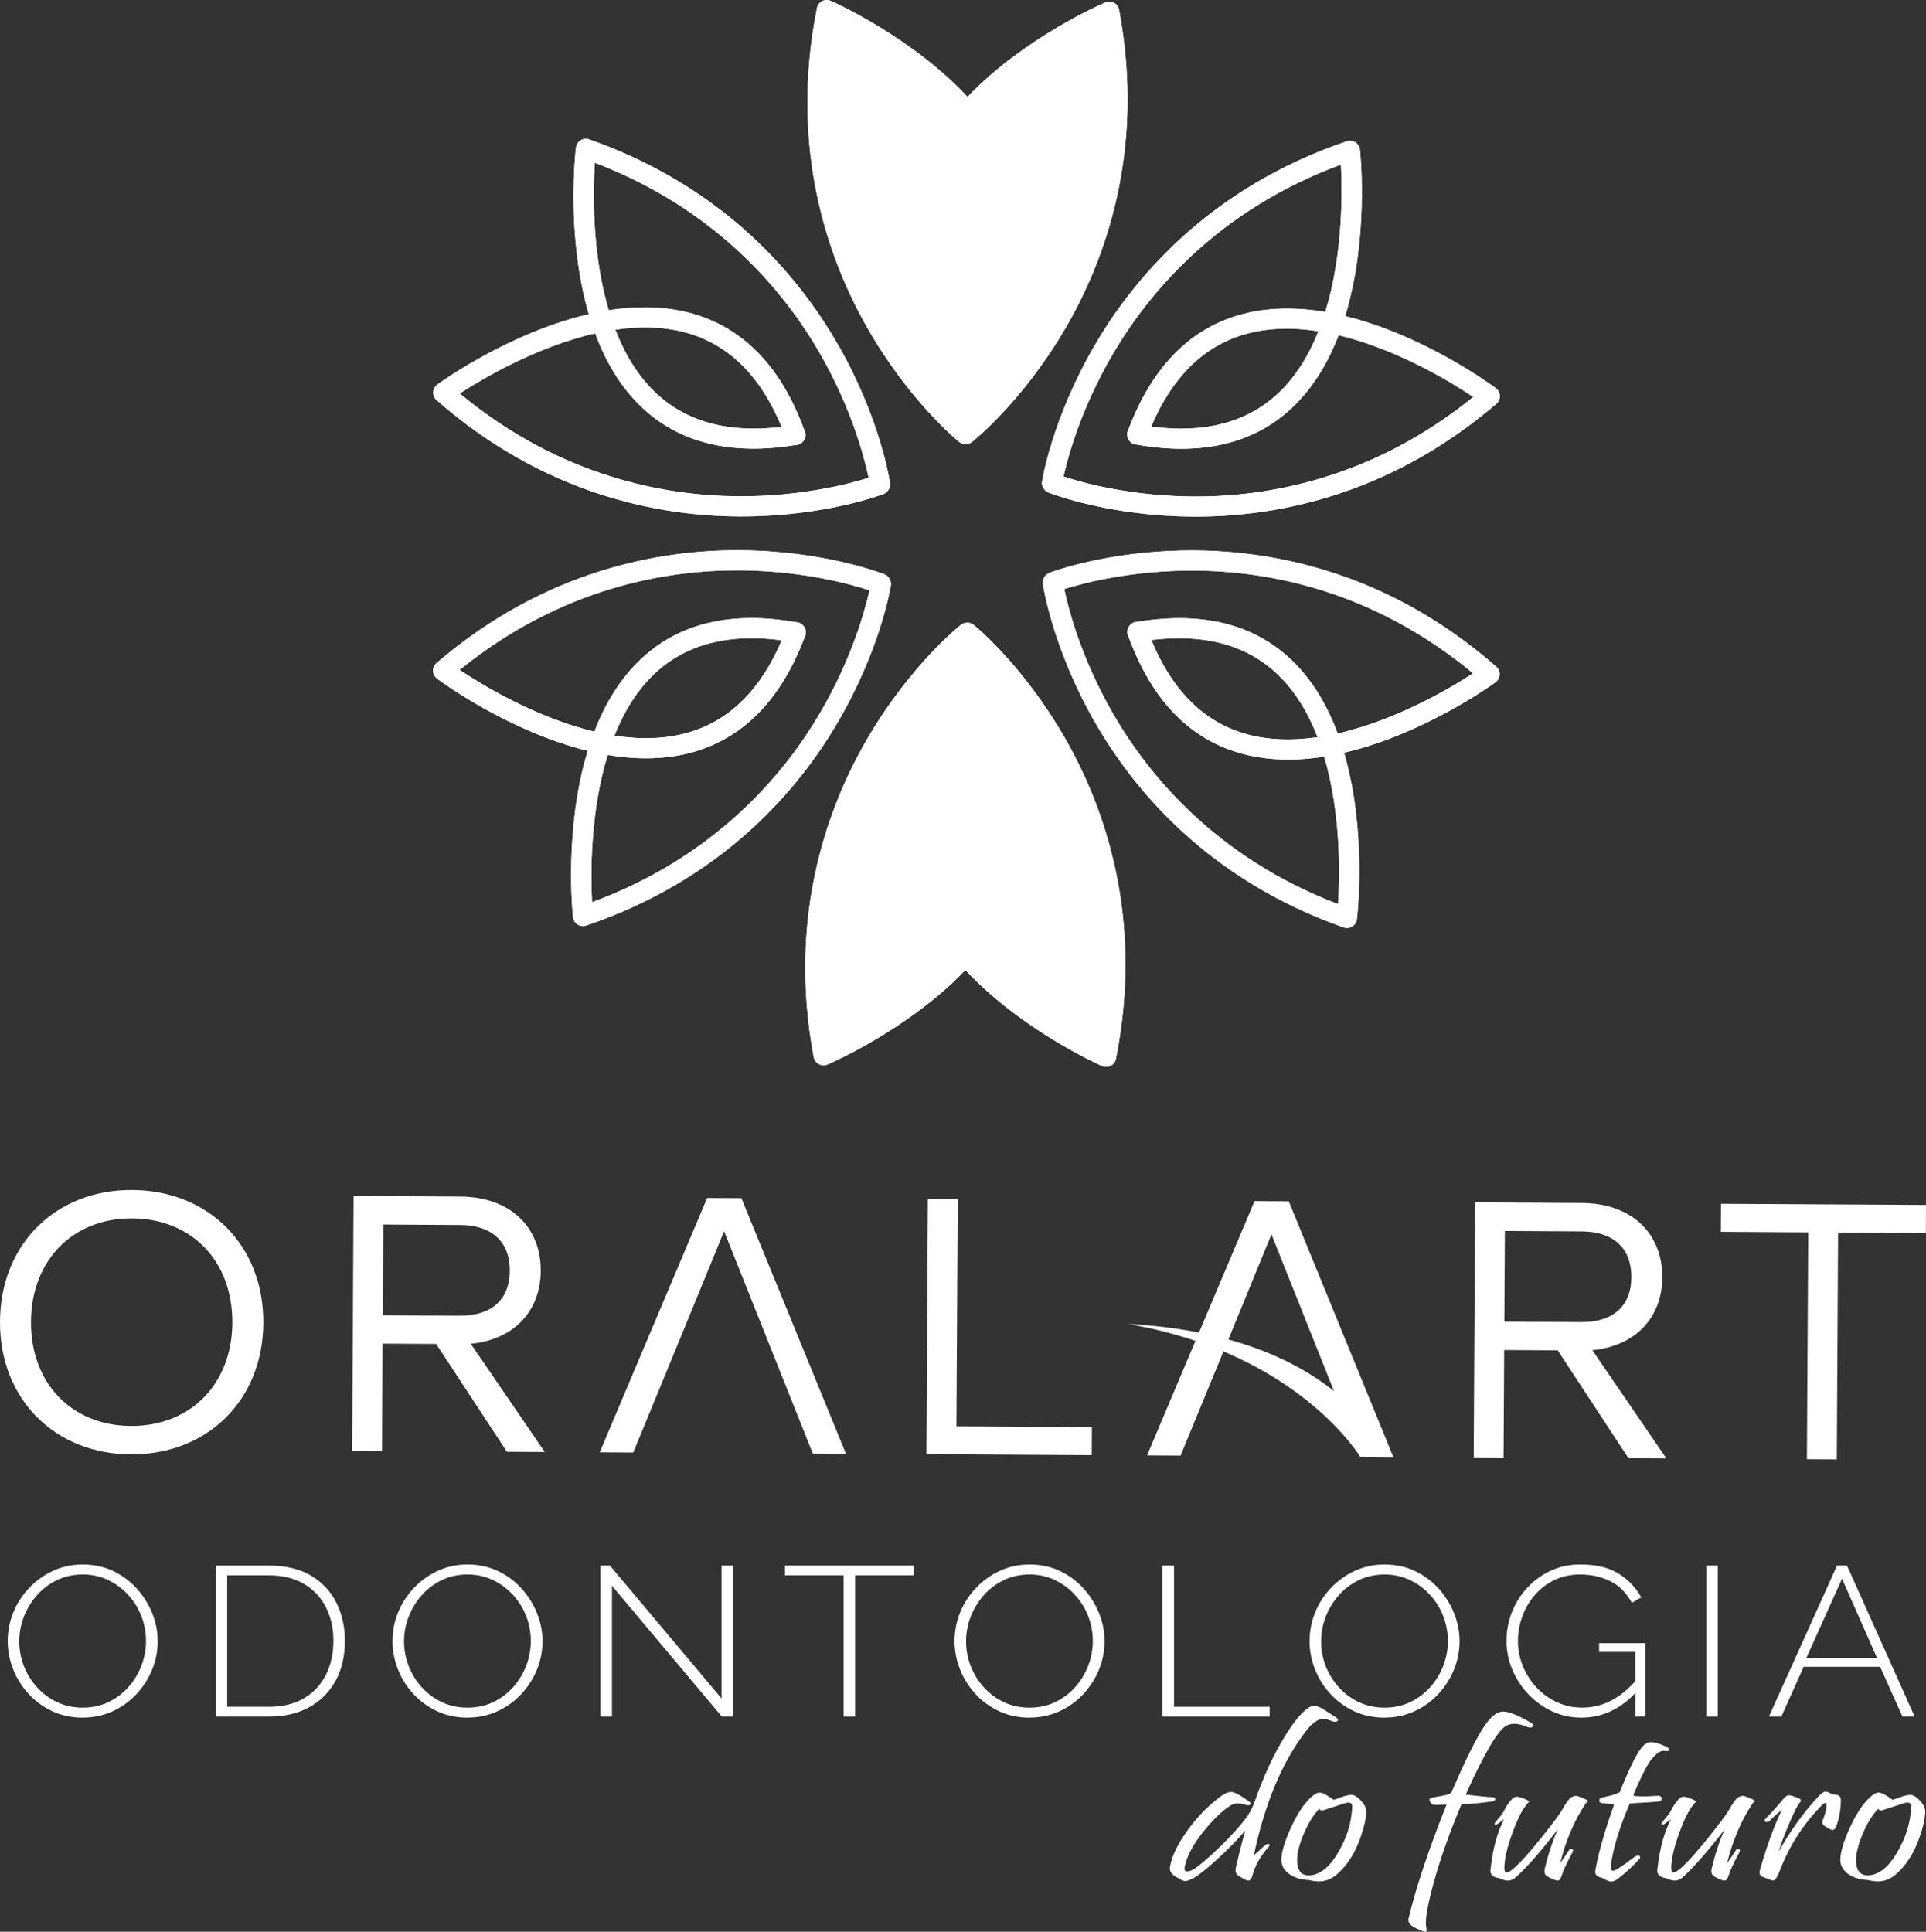 <svg xmlns="http://www.w3.org/2000/svg" xmlns:xlink="http://www.w3.org/1999/xlink" id="Camada_2" viewBox="0 0 558.6 560.31"><rect x="0" y="0" width="558.6" height="560.31" fill="#333333" stroke="none"/><defs><style>      .cls-1 {        clip-rule: evenodd;      }      .cls-1, .cls-2, .cls-3 {        fill: #fff;      }      .cls-2 {        fill-rule: evenodd;      }      .cls-4 {        clip-path: url(#clippath-1);      }      .cls-5 {        clip-path: url(#clippath-3);      }      .cls-6 {        clip-path: url(#clippath-4);      }      .cls-7 {        clip-path: url(#clippath-2);      }      .cls-8 {        clip-path: url(#clippath-5);      }      .cls-9 {        clip-path: url(#clippath);      }    </style><clipPath id="clippath"><path class="cls-1" d="M280.25,92.83c9.45-12.23,12.85-24.49,10.11-36.48-1.61-7.05-5.21-13.54-9.8-19.35-4.64,5.75-8.31,12.2-10,19.23-2.89,11.96.38,24.26,9.68,36.61M321.81.47h-.12c-.38,0-.75.08-1.11.23-1.35.58-23.69,10.34-39.97,27.38C264.54,10.86,242.31.84,240.97.25c-.35-.16-.73-.24-1.11-.24h-.12c-.45,0-.89.11-1.29.32-.78.41-1.34,1.15-1.51,2.01-8.2,41.14,3.43,73.14,14.62,92.75,12.13,21.25,26.05,32.64,26.63,33.11.55.44,1.2.64,1.84.63.66,0,1.31-.18,1.85-.61.59-.47,14.64-11.7,27.01-32.81,11.42-19.48,23.41-51.34,15.68-92.57-.16-.87-.71-1.62-1.49-2.03-.4-.21-.85-.32-1.29-.34ZM319.52,7.63c-6.89,3.4-22.96,12.13-35.04,24.88,5.36,6.63,9.63,14.17,11.53,22.52,3.36,14.66-1.11,29.46-13.28,43.98-.17.27-.37.53-.63.74-.49.4-1.07.62-1.66.66h-.2s-.29,0-.29,0c-.59-.05-1.16-.27-1.64-.68-.26-.22-.46-.48-.62-.75-12.01-14.66-16.31-29.5-12.79-44.13,2-8.32,6.35-15.81,11.79-22.38-11.92-12.88-27.89-21.81-34.74-25.29-6.44,37.48,4.23,66.69,14.54,84.8,9.11,16.03,19.51,26.38,23.58,30.12,4.13-3.69,14.63-13.92,23.93-29.85,10.51-17.99,21.51-47.08,15.51-84.63Z"></path></clipPath><clipPath id="clippath-1"><path class="cls-1" d="M345.98,149.84c-24.46-.16-41.22-6.72-41.92-6.99-.65-.26-1.14-.73-1.46-1.3-.33-.56-.48-1.22-.37-1.91.12-.74,3.02-18.49,15.36-39.62,11.38-19.5,33.29-45.57,73.01-59.04.83-.28,1.75-.17,2.5.3.4.26.73.61.96,1.02.2.34.33.73.37,1.13.16,1.46,2.59,25.72-4.28,48.25,22.88,5.58,42.52,20.05,43.69,20.92.33.25.59.55.78.89.23.4.37.86.38,1.34.03.88-.35,1.73-1.02,2.31-31.84,27.3-65.43,32.85-88.01,32.7ZM333.88,123.73c15.32,2.07,27.63-1.12,36.65-9.49,5.3-4.92,9.12-11.28,11.86-18.16-7.3-1.14-14.71-1.09-21.64.96-11.8,3.48-20.83,12.46-26.86,26.69ZM427.3,115.14c-6.38-4.27-21.99-13.82-39.06-17.9-3.06,7.96-7.46,15.42-13.73,21.25-11.02,10.24-26.07,13.77-44.73,10.49-.32-.01-.64-.06-.96-.18-.59-.22-1.07-.62-1.4-1.11l-.1-.17-.14-.25c-.25-.53-.35-1.14-.24-1.76.06-.33.19-.63.34-.91,6.69-17.73,17.39-28.88,31.82-33.14,8.21-2.43,16.87-2.4,25.27-.98,5.19-16.76,4.94-35.06,4.54-42.73-35.68,13.17-55.64,37.01-66.17,54.99-9.32,15.91-13.09,30.08-14.29,35.48,5.26,1.73,19.38,5.71,37.81,5.8,20.84.1,51.53-4.91,81.04-28.88Z"></path></clipPath><clipPath id="clippath-2"><path class="cls-1" d="M317.37,209.16c-12.09-21.27-14.79-39.06-14.91-39.8-.1-.69.06-1.35.4-1.91.31-.56.81-1.03,1.47-1.28.7-.27,17.53-6.63,41.99-6.51,22.58.11,56.1,6.04,87.63,33.71.66.58,1.02,1.43.98,2.31-.02.48-.17.94-.4,1.34-.2.34-.47.65-.79.88-1.18.86-20.97,15.1-43.92,20.42,6.61,22.61,3.9,46.85,3.73,48.3-.05.4-.18.78-.38,1.12-.23.4-.56.75-.97,1-.75.46-1.67.57-2.5.27-39.56-13.92-61.17-40.24-72.32-59.87ZM333.94,185.63c5.87,14.3,14.78,23.37,26.54,27,6.91,2.13,14.33,2.26,21.65,1.19-2.66-6.89-6.41-13.29-11.65-18.27-8.91-8.48-21.2-11.81-36.54-9.92ZM388.08,262.24c.5-7.66.97-25.95-4.03-42.78-8.42,1.32-17.08,1.25-25.27-1.27-14.38-4.42-24.95-15.69-31.45-33.49-.15-.28-.27-.59-.33-.92-.11-.63,0-1.24.26-1.76l.1-.17.15-.25c.33-.48.81-.87,1.41-1.08.32-.12.64-.16.96-.16,18.7-3.07,33.71.62,44.61,10.99,6.21,5.89,10.52,13.41,13.48,21.4,17.12-3.89,32.83-13.25,39.27-17.44-29.24-24.31-59.87-29.68-80.71-29.81-18.44-.12-32.6,3.7-37.87,5.36,1.13,5.42,4.74,19.64,13.88,35.65,10.33,18.1,30.02,42.17,65.53,55.74Z"></path></clipPath><clipPath id="clippath-3"><path class="cls-1" d="M280.36,216.62c-9.45,12.23-12.85,24.49-10.11,36.48,1.61,7.05,5.21,13.54,9.79,19.35,4.64-5.75,8.3-12.2,10-19.23,2.88-11.96-.37-24.26-9.68-36.61M238.79,308.98h.12c.38,0,.75-.08,1.11-.23,1.34-.58,23.69-10.34,39.97-27.38,16.08,17.22,38.31,27.24,39.64,27.83.35.16.73.24,1.11.24h.12c.44,0,.89-.11,1.29-.32.78-.41,1.34-1.15,1.51-2.01,8.19-41.14-3.43-73.14-14.63-92.75-12.13-21.25-26.05-32.64-26.63-33.11-.55-.44-1.2-.64-1.84-.63-.66,0-1.3.18-1.86.61-.59.47-14.64,11.7-27.01,32.81-11.42,19.48-23.41,51.34-15.69,92.57.16.87.71,1.62,1.49,2.03.41.21.85.32,1.29.34ZM241.08,301.82c6.89-3.4,22.96-12.13,35.03-24.88-5.36-6.63-9.63-14.17-11.53-22.52-3.36-14.66,1.11-29.46,13.28-43.98.17-.27.37-.53.63-.74.49-.4,1.07-.62,1.66-.66h.2s.29,0,.29,0c.58.05,1.16.27,1.64.68.26.22.46.48.62.75,12.01,14.66,16.31,29.5,12.79,44.13-2,8.32-6.35,15.81-11.79,22.38,11.92,12.88,27.89,21.81,34.74,25.29,6.44-37.48-4.23-66.69-14.54-84.8-9.11-16.03-19.5-26.38-23.58-30.12-4.13,3.69-14.64,13.92-23.94,29.85-10.51,17.99-21.51,47.08-15.51,84.63Z"></path></clipPath><clipPath id="clippath-4"><path class="cls-1" d="M214.63,159.61c24.47.16,41.22,6.72,41.92,6.99.65.26,1.14.73,1.46,1.3.33.56.49,1.22.37,1.91-.12.74-3.02,18.49-15.36,39.62-11.38,19.5-33.29,45.57-73.01,59.04-.83.28-1.75.17-2.5-.3-.4-.26-.73-.61-.96-1.02-.2-.34-.33-.73-.37-1.13-.15-1.46-2.59-25.72,4.28-48.25-22.89-5.58-42.52-20.05-43.69-20.92-.32-.25-.59-.55-.78-.89-.23-.4-.37-.86-.39-1.34-.03-.88.35-1.73,1.02-2.31,31.83-27.3,65.43-32.85,88.01-32.7ZM226.72,185.72c-15.32-2.07-27.63,1.12-36.65,9.49-5.3,4.92-9.12,11.28-11.86,18.16,7.3,1.14,14.71,1.09,21.65-.96,11.8-3.48,20.83-12.46,26.86-26.69ZM133.31,194.31c6.39,4.27,21.99,13.82,39.07,17.9,3.06-7.96,7.46-15.42,13.74-21.25,11.02-10.25,26.06-13.77,44.73-10.49.32.01.64.06.96.18.59.22,1.07.62,1.4,1.11l.1.17.14.25c.25.53.35,1.14.24,1.76-.06.33-.18.64-.34.91-6.69,17.73-17.39,28.88-31.82,33.14-8.2,2.43-16.87,2.4-25.27.98-5.19,16.76-4.94,35.06-4.54,42.73,35.67-13.16,55.64-37.01,66.17-54.99,9.32-15.91,13.09-30.08,14.29-35.48-5.26-1.73-19.37-5.71-37.81-5.8-20.84-.1-51.53,4.91-81.04,28.88Z"></path></clipPath><clipPath id="clippath-5"><path class="cls-1" d="M243.24,100.29c12.09,21.27,14.79,39.06,14.9,39.8.1.69-.06,1.35-.4,1.91-.32.56-.81,1.03-1.47,1.28-.71.27-17.53,6.63-42,6.51-22.58-.11-56.1-6.04-87.63-33.71-.66-.58-1.02-1.43-.99-2.31.02-.48.17-.94.4-1.34.2-.34.47-.65.79-.88,1.18-.86,20.98-15.1,43.92-20.42-6.61-22.61-3.9-46.85-3.72-48.3.05-.4.18-.78.38-1.12.23-.4.56-.75.97-1.01.75-.46,1.67-.56,2.5-.27,39.57,13.92,61.17,40.24,72.33,59.87ZM226.67,123.82c-5.87-14.3-14.78-23.37-26.54-27-6.91-2.13-14.33-2.26-21.66-1.19,2.66,6.89,6.41,13.29,11.66,18.27,8.91,8.48,21.2,11.81,36.54,9.92ZM172.52,47.21c-.5,7.66-.97,25.95,4.03,42.78,8.42-1.32,17.09-1.25,25.27,1.27,14.38,4.42,24.96,15.69,31.44,33.49.15.28.28.59.33.92.1.63,0,1.24-.26,1.76l-.1.17-.15.25c-.33.48-.81.87-1.41,1.08-.32.11-.64.16-.96.16-18.69,3.07-33.71-.63-44.61-10.99-6.21-5.89-10.52-13.41-13.48-21.4-17.12,3.89-32.83,13.25-39.27,17.44,29.24,24.31,59.87,29.68,80.71,29.81,18.44.12,32.6-3.7,37.87-5.36-1.13-5.42-4.74-19.64-13.88-35.65-10.33-18.1-30.02-42.17-65.54-55.74Z"></path></clipPath></defs><g id="Camada_1-2" data-name="Camada_1"><g><g><path class="cls-2" d="M280.25,92.83c9.45-12.23,12.85-24.49,10.11-36.48-1.61-7.05-5.21-13.54-9.8-19.35-4.64,5.75-8.31,12.2-10,19.23-2.89,11.96.38,24.26,9.68,36.61M321.81.47h-.12c-.38,0-.75.08-1.11.23-1.35.58-23.69,10.34-39.97,27.38C264.54,10.86,242.31.84,240.97.25c-.35-.16-.73-.24-1.11-.24h-.12c-.45,0-.89.11-1.29.32-.78.41-1.34,1.15-1.51,2.01-8.2,41.14,3.43,73.14,14.62,92.75,12.13,21.25,26.05,32.64,26.63,33.11.55.44,1.2.64,1.84.63.66,0,1.31-.18,1.85-.61.59-.47,14.64-11.7,27.01-32.81,11.42-19.48,23.41-51.34,15.68-92.57-.16-.87-.71-1.62-1.49-2.03-.4-.21-.85-.32-1.29-.34ZM319.52,7.63c-6.89,3.4-22.96,12.13-35.04,24.88,5.36,6.63,9.63,14.17,11.53,22.52,3.36,14.66-1.11,29.46-13.28,43.98-.17.27-.37.53-.63.74-.49.4-1.07.62-1.66.66h-.2s-.29,0-.29,0c-.59-.05-1.16-.27-1.64-.68-.26-.22-.46-.48-.62-.75-12.01-14.66-16.31-29.5-12.79-44.13,2-8.32,6.35-15.81,11.79-22.38-11.92-12.88-27.89-21.81-34.74-25.29-6.44,37.48,4.23,66.69,14.54,84.8,9.11,16.03,19.51,26.38,23.58,30.12,4.13-3.69,14.63-13.92,23.93-29.85,10.51-17.99,21.51-47.08,15.51-84.63Z"></path><g class="cls-9"><rect class="cls-3" x="228.75" width="103.57" height="128.83"></rect></g></g><g><path class="cls-2" d="M345.98,149.84c-24.46-.16-41.22-6.72-41.92-6.99-.65-.26-1.14-.73-1.46-1.3-.33-.56-.48-1.22-.37-1.91.12-.74,3.02-18.49,15.36-39.62,11.38-19.5,33.29-45.57,73.01-59.04.83-.28,1.75-.17,2.5.3.4.26.73.61.96,1.02.2.34.33.73.37,1.13.16,1.46,2.59,25.72-4.28,48.25,22.88,5.58,42.52,20.05,43.69,20.92.33.25.59.55.78.89.23.4.37.86.38,1.34.03.88-.35,1.73-1.02,2.31-31.84,27.3-65.43,32.85-88.01,32.7ZM333.88,123.73c15.32,2.07,27.63-1.12,36.65-9.49,5.3-4.92,9.12-11.28,11.86-18.16-7.3-1.14-14.71-1.09-21.64.96-11.8,3.48-20.83,12.46-26.86,26.69ZM427.3,115.14c-6.38-4.27-21.99-13.82-39.06-17.9-3.06,7.96-7.46,15.42-13.73,21.25-11.02,10.24-26.07,13.77-44.73,10.49-.32-.01-.64-.06-.96-.18-.59-.22-1.07-.62-1.4-1.11l-.1-.17-.14-.25c-.25-.53-.35-1.14-.24-1.76.06-.33.19-.63.34-.91,6.69-17.73,17.39-28.88,31.82-33.14,8.21-2.43,16.87-2.4,25.27-.98,5.19-16.76,4.94-35.06,4.54-42.73-35.68,13.17-55.64,37.01-66.17,54.99-9.32,15.91-13.09,30.08-14.29,35.48,5.26,1.73,19.38,5.71,37.81,5.8,20.84.1,51.53-4.91,81.04-28.88Z"></path><g class="cls-4"><rect class="cls-3" x="302.12" y="40.7" width="132.91" height="109.29"></rect></g></g><g><path class="cls-2" d="M317.37,209.16c-12.09-21.27-14.79-39.06-14.91-39.8-.1-.69.06-1.35.4-1.91.31-.56.81-1.03,1.47-1.28.7-.27,17.53-6.63,41.99-6.51,22.58.11,56.1,6.04,87.63,33.71.66.58,1.02,1.43.98,2.31-.02.48-.17.94-.4,1.34-.2.34-.47.65-.79.88-1.18.86-20.97,15.1-43.92,20.42,6.61,22.61,3.9,46.85,3.73,48.3-.05.4-.18.78-.38,1.12-.23.4-.56.75-.97,1-.75.46-1.67.57-2.5.27-39.56-13.92-61.17-40.24-72.32-59.87ZM333.94,185.63c5.87,14.3,14.78,23.37,26.54,27,6.91,2.13,14.33,2.26,21.65,1.19-2.66-6.89-6.41-13.29-11.65-18.27-8.91-8.48-21.2-11.81-36.54-9.92ZM388.08,262.24c.5-7.66.97-25.95-4.03-42.78-8.42,1.32-17.08,1.25-25.27-1.27-14.38-4.42-24.95-15.69-31.45-33.49-.15-.28-.27-.59-.33-.92-.11-.63,0-1.24.26-1.76l.1-.17.15-.25c.33-.48.81-.87,1.41-1.08.32-.12.64-.16.96-.16,18.7-3.07,33.71.62,44.61,10.99,6.21,5.89,10.52,13.41,13.48,21.4,17.12-3.89,32.83-13.25,39.27-17.44-29.24-24.31-59.87-29.68-80.71-29.81-18.44-.12-32.6,3.7-37.87,5.36,1.13,5.42,4.74,19.64,13.88,35.65,10.33,18.1,30.02,42.17,65.53,55.74Z"></path><g class="cls-7"><rect class="cls-3" x="302.36" y="159.54" width="132.62" height="109.77"></rect></g></g><g><path class="cls-2" d="M280.36,216.62c-9.45,12.23-12.85,24.49-10.11,36.48,1.61,7.05,5.21,13.54,9.79,19.35,4.64-5.75,8.3-12.2,10-19.23,2.88-11.96-.37-24.26-9.68-36.61M238.79,308.98h.12c.38,0,.75-.08,1.11-.23,1.34-.58,23.69-10.34,39.97-27.38,16.08,17.22,38.31,27.24,39.64,27.83.35.16.73.24,1.11.24h.12c.44,0,.89-.11,1.29-.32.78-.41,1.34-1.15,1.51-2.01,8.19-41.14-3.43-73.14-14.63-92.75-12.13-21.25-26.05-32.64-26.63-33.11-.55-.44-1.2-.64-1.84-.63-.66,0-1.3.18-1.86.61-.59.47-14.64,11.7-27.01,32.81-11.42,19.48-23.41,51.34-15.69,92.57.16.87.71,1.62,1.49,2.03.41.21.85.32,1.29.34ZM241.08,301.82c6.89-3.4,22.96-12.13,35.03-24.88-5.36-6.63-9.63-14.17-11.53-22.52-3.36-14.66,1.11-29.46,13.28-43.98.17-.27.37-.53.63-.74.49-.4,1.07-.62,1.66-.66h.2s.29,0,.29,0c.58.05,1.16.27,1.64.68.26.22.46.48.62.75,12.01,14.66,16.31,29.5,12.79,44.13-2,8.32-6.35,15.81-11.79,22.38,11.92,12.88,27.89,21.81,34.74,25.29,6.44-37.48-4.23-66.69-14.54-84.8-9.11-16.03-19.5-26.38-23.58-30.12-4.13,3.69-14.64,13.92-23.94,29.85-10.51,17.99-21.51,47.08-15.51,84.63Z"></path><g class="cls-5"><rect class="cls-3" x="228.28" y="180.62" width="103.57" height="128.83"></rect></g></g><g><path class="cls-2" d="M214.63,159.61c24.47.16,41.22,6.72,41.92,6.99.65.26,1.14.73,1.46,1.3.33.56.49,1.22.37,1.91-.12.74-3.02,18.49-15.36,39.62-11.38,19.5-33.29,45.57-73.01,59.04-.83.28-1.75.17-2.5-.3-.4-.26-.73-.61-.96-1.02-.2-.34-.33-.73-.37-1.13-.15-1.46-2.59-25.72,4.28-48.25-22.89-5.58-42.52-20.05-43.69-20.92-.32-.25-.59-.55-.78-.89-.23-.4-.37-.86-.39-1.34-.03-.88.35-1.73,1.02-2.31,31.83-27.3,65.43-32.85,88.01-32.7ZM226.72,185.72c-15.32-2.07-27.63,1.12-36.65,9.49-5.3,4.92-9.12,11.28-11.86,18.16,7.3,1.14,14.71,1.09,21.65-.96,11.8-3.48,20.83-12.46,26.86-26.69ZM133.31,194.31c6.39,4.27,21.99,13.82,39.07,17.9,3.06-7.96,7.46-15.42,13.74-21.25,11.02-10.25,26.06-13.77,44.73-10.49.32.01.64.06.96.18.59.22,1.07.62,1.4,1.11l.1.17.14.25c.25.53.35,1.14.24,1.76-.06.33-.18.64-.34.91-6.69,17.73-17.39,28.88-31.82,33.14-8.2,2.43-16.87,2.4-25.27.98-5.19,16.76-4.94,35.06-4.54,42.73,35.67-13.16,55.64-37.01,66.17-54.99,9.32-15.91,13.09-30.08,14.29-35.48-5.26-1.73-19.37-5.71-37.81-5.8-20.84-.1-51.53,4.91-81.04,28.88Z"></path><g class="cls-6"><rect class="cls-3" x="125.58" y="159.46" width="132.91" height="109.29"></rect></g></g><g><path class="cls-2" d="M243.24,100.29c12.09,21.27,14.79,39.06,14.9,39.8.1.69-.06,1.35-.4,1.91-.32.56-.81,1.03-1.47,1.28-.71.27-17.53,6.63-42,6.51-22.58-.11-56.1-6.04-87.63-33.71-.66-.58-1.02-1.43-.99-2.31.02-.48.17-.94.4-1.34.2-.34.47-.65.79-.88,1.18-.86,20.98-15.1,43.92-20.42-6.61-22.61-3.9-46.85-3.72-48.3.05-.4.18-.78.38-1.12.23-.4.56-.75.97-1.01.75-.46,1.67-.56,2.5-.27,39.57,13.92,61.17,40.24,72.33,59.87ZM226.67,123.82c-5.87-14.3-14.78-23.37-26.54-27-6.91-2.13-14.33-2.26-21.66-1.19,2.66,6.89,6.41,13.29,11.66,18.27,8.91,8.48,21.2,11.81,36.54,9.92ZM172.52,47.21c-.5,7.66-.97,25.95,4.03,42.78,8.42-1.32,17.09-1.25,25.27,1.27,14.38,4.42,24.96,15.69,31.44,33.49.15.28.28.59.33.92.1.63,0,1.24-.26,1.76l-.1.17-.15.25c-.33.48-.81.87-1.41,1.08-.32.11-.64.16-.96.16-18.69,3.07-33.71-.63-44.61-10.99-6.21-5.89-10.52-13.41-13.48-21.4-17.12,3.89-32.83,13.25-39.27,17.44,29.24,24.31,59.87,29.68,80.71,29.81,18.44.12,32.6-3.7,37.87-5.36-1.13-5.42-4.74-19.64-13.88-35.65-10.33-18.1-30.02-42.17-65.54-55.74Z"></path><g class="cls-8"><rect class="cls-3" x="125.62" y="40.13" width="132.62" height="109.77"></rect></g></g></g><g><g><g><path class="cls-3" d="M23.96,498.21c-3.23,0-6.17-.63-8.83-1.88-2.66-1.25-4.95-2.93-6.87-5.03-1.92-2.1-3.4-4.47-4.45-7.13-1.05-2.65-1.57-5.38-1.57-8.17s.54-5.71,1.64-8.36c1.09-2.65,2.63-5.02,4.61-7.09,1.98-2.08,4.29-3.72,6.93-4.94,2.64-1.21,5.5-1.82,8.6-1.82s6.17.64,8.83,1.91c2.66,1.28,4.95,2.98,6.87,5.12,1.92,2.14,3.4,4.52,4.45,7.16,1.05,2.63,1.57,5.31,1.57,8.02,0,2.96-.56,5.77-1.67,8.42-1.11,2.65-2.65,5.02-4.61,7.09-1.96,2.08-4.26,3.71-6.9,4.9-2.64,1.19-5.51,1.79-8.6,1.79ZM5.58,476c0,2.51.45,4.91,1.34,7.22.89,2.3,2.17,4.37,3.83,6.2,1.66,1.83,3.61,3.27,5.85,4.32,2.25,1.05,4.72,1.57,7.42,1.57s5.31-.56,7.56-1.67c2.25-1.11,4.18-2.59,5.79-4.44,1.61-1.85,2.85-3.92,3.7-6.2.85-2.28,1.28-4.62,1.28-7,0-2.51-.45-4.91-1.34-7.22-.89-2.3-2.17-4.36-3.83-6.17-1.66-1.81-3.61-3.25-5.85-4.32-2.25-1.07-4.68-1.6-7.29-1.6-2.79,0-5.32.56-7.59,1.67-2.27,1.11-4.21,2.59-5.82,4.44-1.61,1.85-2.86,3.92-3.73,6.2-.87,2.28-1.31,4.62-1.31,7Z"></path><path class="cls-3" d="M62.55,497.9v-43.8h15.44c4.88,0,8.96.98,12.23,2.93s5.72,4.59,7.36,7.9c1.64,3.31,2.45,6.98,2.45,11.01,0,4.44-.91,8.31-2.71,11.6-1.81,3.29-4.36,5.84-7.65,7.65-3.29,1.81-7.18,2.71-11.68,2.71h-15.44ZM96.7,475.94c0-3.66-.73-6.92-2.19-9.78-1.46-2.86-3.59-5.11-6.38-6.75-2.79-1.64-6.17-2.47-10.14-2.47h-12.1v38.12h12.1c4.06,0,7.48-.84,10.27-2.53,2.79-1.69,4.89-3.97,6.31-6.85,1.42-2.88,2.13-6.13,2.13-9.75Z"></path><path class="cls-3" d="M135.56,498.21c-3.23,0-6.17-.63-8.83-1.88-2.66-1.25-4.95-2.93-6.87-5.03-1.92-2.1-3.4-4.47-4.45-7.13-1.05-2.65-1.57-5.38-1.57-8.17s.54-5.71,1.64-8.36c1.09-2.65,2.63-5.02,4.61-7.09,1.98-2.08,4.29-3.72,6.93-4.94,2.64-1.21,5.5-1.82,8.6-1.82s6.17.64,8.83,1.91c2.66,1.28,4.95,2.98,6.87,5.12,1.92,2.14,3.4,4.52,4.45,7.16,1.05,2.63,1.57,5.31,1.57,8.02,0,2.96-.56,5.77-1.67,8.42-1.11,2.65-2.65,5.02-4.61,7.09-1.96,2.08-4.26,3.71-6.9,4.9-2.64,1.19-5.51,1.79-8.6,1.79ZM117.18,476c0,2.51.45,4.91,1.34,7.22.89,2.3,2.17,4.37,3.83,6.2,1.66,1.83,3.61,3.27,5.85,4.32,2.25,1.05,4.72,1.57,7.42,1.57s5.31-.56,7.56-1.67c2.25-1.11,4.18-2.59,5.79-4.44,1.61-1.85,2.85-3.92,3.7-6.2.85-2.28,1.28-4.62,1.28-7,0-2.51-.45-4.91-1.34-7.22-.89-2.3-2.17-4.36-3.83-6.17-1.66-1.81-3.61-3.25-5.85-4.32-2.25-1.07-4.68-1.6-7.29-1.6-2.79,0-5.32.56-7.59,1.67-2.27,1.11-4.21,2.59-5.82,4.44-1.61,1.85-2.86,3.92-3.73,6.2-.87,2.28-1.31,4.62-1.31,7Z"></path><path class="cls-3" d="M177.49,459.96v37.94h-3.34v-43.8h2.75l32.38,38.56v-38.56h3.34v43.8h-3.27l-31.86-37.94Z"></path><path class="cls-3" d="M265.01,456.94h-17.01v40.96h-3.34v-40.96h-17.01v-2.84h37.35v2.84Z"></path><path class="cls-3" d="M298.57,498.21c-3.23,0-6.17-.63-8.83-1.88-2.66-1.25-4.95-2.93-6.87-5.03-1.92-2.1-3.4-4.47-4.45-7.13-1.05-2.65-1.57-5.38-1.57-8.17s.54-5.71,1.64-8.36c1.09-2.65,2.63-5.02,4.61-7.09,1.98-2.08,4.29-3.72,6.93-4.94,2.64-1.21,5.5-1.82,8.6-1.82s6.17.64,8.83,1.91c2.66,1.28,4.95,2.98,6.87,5.12,1.92,2.14,3.4,4.52,4.45,7.16,1.05,2.63,1.57,5.31,1.57,8.02,0,2.96-.56,5.77-1.67,8.42-1.11,2.65-2.65,5.02-4.61,7.09-1.96,2.08-4.26,3.71-6.9,4.9-2.64,1.19-5.51,1.79-8.6,1.79ZM280.18,476c0,2.51.45,4.91,1.34,7.22.89,2.3,2.17,4.37,3.83,6.2,1.66,1.83,3.61,3.27,5.85,4.32,2.25,1.05,4.72,1.57,7.42,1.57s5.31-.56,7.56-1.67c2.25-1.11,4.18-2.59,5.79-4.44,1.61-1.85,2.85-3.92,3.7-6.2.85-2.28,1.28-4.62,1.28-7,0-2.51-.45-4.91-1.34-7.22s-2.17-4.36-3.83-6.17c-1.66-1.81-3.61-3.25-5.85-4.32-2.25-1.07-4.68-1.6-7.29-1.6-2.79,0-5.32.56-7.59,1.67-2.27,1.11-4.21,2.59-5.82,4.44s-2.86,3.92-3.73,6.2c-.87,2.28-1.31,4.62-1.31,7Z"></path><path class="cls-3" d="M337.16,497.9v-43.8h3.34v40.96h27.74v2.84h-31.07Z"></path><path class="cls-3" d="M401.53,498.21c-3.23,0-6.17-.63-8.83-1.88-2.66-1.25-4.95-2.93-6.87-5.03-1.92-2.1-3.4-4.47-4.45-7.13s-1.57-5.38-1.57-8.17.55-5.71,1.64-8.36c1.09-2.65,2.63-5.02,4.61-7.09,1.98-2.08,4.3-3.72,6.93-4.94,2.64-1.21,5.5-1.82,8.6-1.82s6.17.64,8.83,1.91c2.66,1.28,4.95,2.98,6.87,5.12,1.92,2.14,3.4,4.52,4.45,7.16,1.05,2.63,1.57,5.31,1.57,8.02,0,2.96-.56,5.77-1.67,8.42s-2.65,5.02-4.61,7.09c-1.96,2.08-4.26,3.71-6.9,4.9-2.64,1.19-5.51,1.79-8.6,1.79ZM383.15,476c0,2.51.45,4.91,1.34,7.22.89,2.3,2.17,4.37,3.83,6.2,1.66,1.83,3.61,3.27,5.86,4.32,2.25,1.05,4.72,1.57,7.42,1.57s5.31-.56,7.56-1.67c2.25-1.11,4.18-2.59,5.79-4.44,1.61-1.85,2.85-3.92,3.7-6.2.85-2.28,1.28-4.62,1.28-7,0-2.51-.45-4.91-1.34-7.22-.89-2.3-2.17-4.36-3.83-6.17-1.66-1.81-3.61-3.25-5.85-4.32-2.25-1.07-4.68-1.6-7.29-1.6-2.79,0-5.32.56-7.59,1.67-2.27,1.11-4.21,2.59-5.82,4.44-1.61,1.85-2.86,3.92-3.73,6.2-.87,2.28-1.31,4.62-1.31,7Z"></path><path class="cls-3" d="M458.7,498.21c-3.14,0-6.04-.64-8.7-1.91-2.66-1.27-4.97-2.97-6.93-5.09-1.96-2.12-3.48-4.5-4.55-7.16-1.07-2.65-1.6-5.36-1.6-8.11s.52-5.64,1.57-8.3,2.53-5.02,4.45-7.09c1.92-2.08,4.19-3.72,6.8-4.94s5.47-1.82,8.57-1.82c4.62,0,8.35.89,11.19,2.68,2.83,1.79,5.01,4.08,6.54,6.88l-2.75,1.54c-1.57-2.88-3.65-4.97-6.25-6.26-2.6-1.29-5.53-1.94-8.8-1.94-2.75,0-5.23.55-7.46,1.63-2.22,1.09-4.12,2.55-5.69,4.38-1.57,1.83-2.77,3.9-3.6,6.2-.83,2.3-1.24,4.67-1.24,7.09,0,2.55.48,4.99,1.44,7.31.96,2.32,2.29,4.39,3.99,6.2,1.7,1.81,3.68,3.23,5.95,4.26s4.69,1.54,7.26,1.54c2.83,0,5.52-.62,8.05-1.85,2.53-1.23,4.99-3.19,7.39-5.86v-8.45h-10.53v-2.53h13.41v21.28h-2.88v-6.85c-4.49,4.77-9.7,7.16-15.63,7.16Z"></path><path class="cls-3" d="M494.87,497.9v-43.8h3.34v43.8h-3.34Z"></path><path class="cls-3" d="M532.81,454.1h2.88l19.62,43.8h-3.53l-6.48-14.44h-22.18l-6.48,14.44h-3.6l19.76-43.8ZM544.39,480.87l-10.14-22.95-10.34,22.95h20.47Z"></path></g><g><path class="cls-3" d="M387.59,498.23c.3.18.45.38.45.6,0,.38-.3.57-.9.57-.22,0-.46-.05-.71-.15-1.17-.46-2.05-.69-2.62-.69-1.55,0-3.26,1.22-5.13,3.66-6.87,8.98-11.87,20.95-15.02,35.89.65-.5,1.52-1.28,2.62-2.34.65-.62,1.12-.93,1.42-.93.67,0,.74.31.19.93-2.4,2.66-3.98,5.53-4.76,8.61-.3.74-.67,1.11-1.12,1.11-.23,0-.5-.09-.82-.27-1.25-.68-1.95-1.08-2.1-1.2-.5-.38-.75-.89-.75-1.53,0-.34.06-.74.19-1.2,1.07-4.62,1.96-8.06,2.66-10.32-2.45,2.82-5.21,5.64-8.3,8.45-3.08,2.81-5.33,4.59-6.72,5.33-1.07.58-1.87.87-2.4.87-.45,0-1.14-.29-2.06-.87-1.62-.8-2.43-1.73-2.43-2.79,0-.18.03-.38.08-.6.52-2.98,2.19-6.44,5-10.37,2.81-3.93,6.03-7.24,9.65-9.92,1.17-.88,2.22-1.31,3.15-1.29.97.04,2.71.99,5.21,2.85.22.16.34.33.34.51,0,.32-.26.48-.79.48-.18,0-.36-.03-.56-.09-1.75-.6-3.17-.58-4.27.06-2.35,1.4-4.93,3.83-7.75,7.29-3.27,4-5.19,7.6-5.77,10.8-.13.76.13,1.14.75,1.14.82,0,1.84-.47,3.03-1.41,2.77-2.18,5.76-4.92,8.95-8.22,3.27-3.42,5.37-6,6.29-7.74.52-.96.94-1.88,1.24-2.76,2.6-7.36,5.49-13.65,8.69-18.87,2.5-4.08,4.69-6.82,6.59-8.22.7-.54,1.37-.81,2.02-.81.7,0,1.6.33,2.7.99,1.25.82,2.51,1.64,3.78,2.46Z"></path><path class="cls-3" d="M396.24,525.8c-.05,1.78-.59,4.14-1.61,7.08-1.62,4.64-3.92,8.24-6.89,10.8-1.57,1.36-3.32,2.04-5.24,2.04-.75,0-1.71-.13-2.88-.39-2.35-.12-4.26-.71-5.73-1.77-1.6-1.16-2.35-2.65-2.25-4.47.1-2.12,1.01-5.08,2.73-8.88,1.9-4.14,3.87-7.12,5.92-8.94.97-.88,1.77-1.32,2.4-1.32.85,0,2.22.7,4.12,2.1.53-.2,1.6-.57,3.22-1.11.82-.22,1.45-.33,1.87-.33.97,0,2.06.73,3.26,2.19.77.9,1.14,1.9,1.09,3ZM391.93,526.67c.17-1.34.26-2.19.26-2.55,0-.84-.32-1.26-.97-1.26-.25,0-.58.04-.97.12l-5.81,1.89c-.67.22-1.06.33-1.16.33-.2,0-.4-.19-.6-.57-1.45,1.42-2.8,3.47-4.05,6.15-.97,2.1-1.65,3.98-2.02,5.64-.28,1.12-.41,2.14-.41,3.06,0,3.08,1.19,4.58,3.56,4.5.95-.02,1.97-.32,3.07-.9,2.1-1.14,4.06-3.42,5.88-6.84,1.75-3.22,2.82-6.41,3.22-9.57Z"></path><path class="cls-3" d="M444.15,499.76c.37.22.56.46.56.72,0,.4-.31.6-.94.6-.28,0-.54-.05-.79-.15-1.42-.62-2.68-.93-3.78-.93-.82,0-1.56.16-2.21.48-2.5,1.28-6.46,7.96-11.87,20.05,4.05.5,6.6.75,7.68.75.57,0,.86.17.86.51,0,.38-.29.62-.86.72-2.92.44-5.89.72-8.92.84-3.42,8.1-6.09,15.63-8.02,22.6-1.55,5.62-2.32,9.63-2.32,12.03,0,.2.04.5.11.91s.11.72.11.95c0,.32-.14.48-.41.48-.37,0-1.26-.34-2.66-1.02-1.67-.78-2.4-1.7-2.17-2.76,2.1-8.88,5.78-19.93,11.05-33.13-1.95.1-3.12.14-3.52.12-.52-.06-.89-.26-1.09-.6-.27-.54-.41-.84-.41-.9,0-.3.4-.53,1.2-.69,1.15-.22,2.3-.43,3.45-.63,1.05-.24,1.66-.57,1.84-.99,4.02-9.32,7.18-15.68,9.48-19.08,1.9-2.8,3.71-4.2,5.43-4.2s4.38,1.11,8.2,3.33Z"></path><path class="cls-3" d="M459.95,523.04c-3.32,4.94-5.81,10.74-7.45,17.4.7-.98,1.55-2.23,2.55-3.75.12-.28.32-.42.6-.42.37,0,.56.19.56.57,0,.12-.04.25-.11.39-1.6,2.92-2.65,5.17-3.15,6.75-.3,1-.7,1.5-1.2,1.5s-1.47-.39-2.92-1.17c-.77-.44-1.04-1.22-.79-2.34,1.05-4.36,2.31-8.15,3.78-11.37-4.82,6.28-8.87,10.91-12.14,13.89-.72.66-1.51.99-2.36.99-.7,0-1.52-.23-2.47-.69-1.72-.24-2.58-.96-2.58-2.16,0-.22.02-.46.07-.72.62-5.72,1.92-10.47,3.9-14.25-.42.32-1.06.79-1.91,1.41-.32.22-.57.28-.75.18-.2-.12-.16-.35.11-.69,1.35-1.58,2.15-2.62,2.4-3.12.77-1.56,1.59-2.77,2.43-3.63.45-.44.92-.66,1.42-.66.67,0,1.66.32,2.96.96.35.18.52.36.52.54l-.82.99c-1.25,1.52-2.57,4.2-3.97,8.04-1.52,4.16-2.3,7.55-2.32,10.17,0,.86.22,1.29.67,1.29.4,0,1.05-.37,1.95-1.11,1.92-1.64,4.71-4.74,8.35-9.3,3.22-4.02,5.17-6.64,5.84-7.86,1.12-2.04,2.03-3.24,2.73-3.6.45-.24.85-.36,1.2-.36s1.02.21,2.02.63c1,.42,1.5.73,1.5.93,0,.06-.09.14-.26.24-.18.1-.3.21-.37.33Z"></path><path class="cls-3" d="M483.03,506.51c.7.3,1.05.64,1.05,1.02,0,.26-.24.39-.71.39-.1,0-.26-.01-.47-.04-.21-.03-.37-.05-.47-.05-.95,0-2.1.83-3.45,2.49-1.2,1.48-2.86,4.7-4.98,9.66-.2.44-.27.7-.22.78.08.14.4.22.97.24,1.47.1,3.45.06,5.92-.12.85-.06,1.27.23,1.27.87,0,.44-.32.71-.97.81-.53.06-3.28.24-8.28.54-3,7.02-4.82,12.96-5.47,17.82-.03.26-.04.49-.04.69,0,.68.21,1.02.64,1.02.67,0,2.71-1.31,6.1-3.93.4-.32.79-.48,1.16-.48.32,0,.52.11.6.33.08.24-.04.52-.34.84-2.02,2.14-4.01,3.96-5.96,5.46-.82.62-1.51.93-2.06.93s-1.4-.35-2.55-1.05c-1.42-.3-2.13-.9-2.13-1.8,0-.14.02-.3.08-.48.92-5.16,2.73-11.51,5.43-19.05-1.32-.14-2.52-.28-3.6-.42-.48-.06-.71-.3-.71-.72,0-.46.25-.74.75-.84s1.42-.32,2.77-.66c.82-.22,1.62-.52,2.4-.9,2.67-6.62,4.77-10.91,6.29-12.87.87-1.12,1.81-1.68,2.81-1.68s2.33.4,4.16,1.2Z"></path><path class="cls-3" d="M508.35,523.04c-3.32,4.94-5.81,10.74-7.45,17.4.7-.98,1.55-2.23,2.55-3.75.12-.28.32-.42.6-.42.37,0,.56.19.56.57,0,.12-.04.25-.11.39-1.6,2.92-2.65,5.17-3.15,6.75-.3,1-.7,1.5-1.2,1.5s-1.47-.39-2.92-1.17c-.77-.44-1.04-1.22-.79-2.34,1.05-4.36,2.31-8.15,3.78-11.37-4.82,6.28-8.87,10.91-12.14,13.89-.72.66-1.51.99-2.36.99-.7,0-1.52-.23-2.47-.69-1.72-.24-2.58-.96-2.58-2.16,0-.22.02-.46.07-.72.62-5.72,1.92-10.47,3.9-14.25-.42.32-1.06.79-1.91,1.41-.32.22-.57.28-.75.18-.2-.12-.16-.35.11-.69,1.35-1.58,2.15-2.62,2.4-3.12.77-1.56,1.59-2.77,2.43-3.63.45-.44.92-.66,1.42-.66.67,0,1.66.32,2.96.96.35.18.52.36.52.54l-.82.99c-1.25,1.52-2.57,4.2-3.97,8.04-1.52,4.16-2.3,7.55-2.32,10.17,0,.86.22,1.29.67,1.29.4,0,1.05-.37,1.95-1.11,1.92-1.64,4.71-4.74,8.35-9.3,3.22-4.02,5.17-6.64,5.84-7.86,1.12-2.04,2.03-3.24,2.73-3.6.45-.24.85-.36,1.2-.36s1.02.21,2.02.63c1,.42,1.5.73,1.5.93,0,.06-.09.14-.26.24-.18.1-.3.21-.37.33Z"></path><path class="cls-3" d="M533.9,522.23c0,2.62-.44,5.12-1.31,7.5-.28.72-.65,1.08-1.12,1.08-.35,0-1.12-.4-2.32-1.2-.6-.4-.75-.97-.45-1.71.7-1.82,1.05-3.28,1.05-4.38,0-.38-.1-.57-.3-.57-.3,0-.79.36-1.46,1.08-5.19,5.42-9.08,11.5-11.65,18.24-.82,2.14-1.52,3.21-2.1,3.21-.23,0-1.21-.35-2.96-1.05-.85-.34-1.14-1-.86-1.98,1.97-6.92,4.1-12.76,6.37-17.52-1.85,1.56-3.02,2.63-3.52,3.21-.2.24-.48.36-.82.36-.42,0-.64-.15-.64-.45,0-.18.1-.38.3-.6,1.22-1.18,2.86-2.98,4.91-5.4.62-.88,1.25-1.32,1.87-1.32.45,0,1.36.28,2.73.84.77.32.9.75.37,1.29-.55.58-1.59,2.63-3.11,6.15-1.45,3.42-2.45,6.1-3,8.04,3.4-6.06,7.25-11.41,11.58-16.05.82-.88,1.49-1.32,1.98-1.32.45,0,1.06.24,1.84.72,1.05.1,1.71.23,1.99.39.42.24.64.72.64,1.44Z"></path><path class="cls-3" d="M558.36,525.8c-.05,1.78-.59,4.14-1.61,7.08-1.62,4.64-3.92,8.24-6.89,10.8-1.57,1.36-3.32,2.04-5.24,2.04-.75,0-1.71-.13-2.88-.39-2.35-.12-4.26-.71-5.73-1.77-1.6-1.16-2.35-2.65-2.25-4.47.1-2.12,1.01-5.08,2.73-8.88,1.9-4.14,3.87-7.12,5.92-8.94.97-.88,1.77-1.32,2.4-1.32.85,0,2.22.7,4.12,2.1.53-.2,1.6-.57,3.22-1.11.82-.22,1.45-.33,1.87-.33.97,0,2.06.73,3.26,2.19.77.9,1.14,1.9,1.09,3ZM554.05,526.67c.17-1.34.26-2.19.26-2.55,0-.84-.32-1.26-.97-1.26-.25,0-.58.04-.97.12l-5.81,1.89c-.67.22-1.06.33-1.16.33-.2,0-.4-.19-.6-.57-1.45,1.42-2.8,3.47-4.05,6.15-.97,2.1-1.65,3.98-2.02,5.64-.28,1.12-.41,2.14-.41,3.06,0,3.08,1.19,4.58,3.56,4.5.95-.02,1.97-.32,3.07-.9,2.1-1.14,4.06-3.42,5.88-6.84,1.75-3.22,2.82-6.41,3.22-9.57Z"></path></g></g><g><path class="cls-3" d="M37.96,413.61c-17.22-.1-29.08-12.42-28.98-30.27.1-17.74,12.11-30.03,29.32-29.94,17.32.1,29.19,12.42,29.09,30.27-.1,17.75-12.11,30.04-29.43,29.94M37.91,421.85c22.08.13,38.33-15.52,38.46-38.12.13-22.6-15.94-38.43-38.02-38.56C16.38,345.04.13,360.68,0,383.29c-.13,22.6,15.94,38.43,37.91,38.56Z"></path><path class="cls-3" d="M111.17,355.19l22.29.13c9.29.05,14.44,4.94,14.39,13.29-.05,8.34-5.25,13.07-14.54,13.01l-22.29-.13.15-26.3ZM147.02,421.1l10.98.06-21.47-31.39c12.58-1.2,20.23-9.5,20.3-21.11.07-12.67-8.75-21.49-23.33-21.58l-30.95-.18-.42,73.94,8.66.05.18-31.16,15.53.09,20.52,31.28Z"></path><path class="cls-3" d="M235.74,421.6l9.61.06-30.32-74.11-9.93-.06-31.16,73.76,9.72.06c12.32-29.92,12.62-30.61,26.35-64.18,13.36,33.51,13.77,34.49,25.72,64.47"></path><polygon class="cls-3" points="558.6 349.51 499.14 349.17 499.09 357.3 524.44 357.45 524.06 423.25 532.73 423.3 533.1 357.5 558.56 357.64 558.6 349.51"></polygon><polygon class="cls-3" points="277.39 413.71 277.77 347.9 269.11 347.85 268.69 421.79 316.64 422.07 316.69 413.93 277.39 413.71"></polygon><path class="cls-3" d="M436.46,357.05l22.29.13c9.3.05,14.44,4.94,14.4,13.29-.05,8.34-5.25,13.07-14.55,13.01l-22.29-.13.15-26.3ZM472.32,422.96l10.98.06-21.47-31.39c12.58-1.2,20.23-9.5,20.29-21.11.07-12.67-8.75-21.49-23.33-21.58l-30.95-.18-.42,73.94,8.66.05.18-31.16,15.53.09,20.52,31.28Z"></path><path class="cls-3" d="M394.48,422.51l9.61.05-30.31-74.11-9.93-.06-31.16,73.76,9.72.06c10.14-24.63,15.72-38.2,26.35-64.18,11.74,29.44,15.02,37.63,25.72,64.47"></path><path class="cls-3" d="M394.48,422.51c-.05-.08-16.62-27.51-61-37.24-2.04-.45-4.1-.83-6.15-1.24,59.45,3.28,72.94,35.19,72.99,35.28l-5.85,3.21Z"></path></g></g></g></svg>